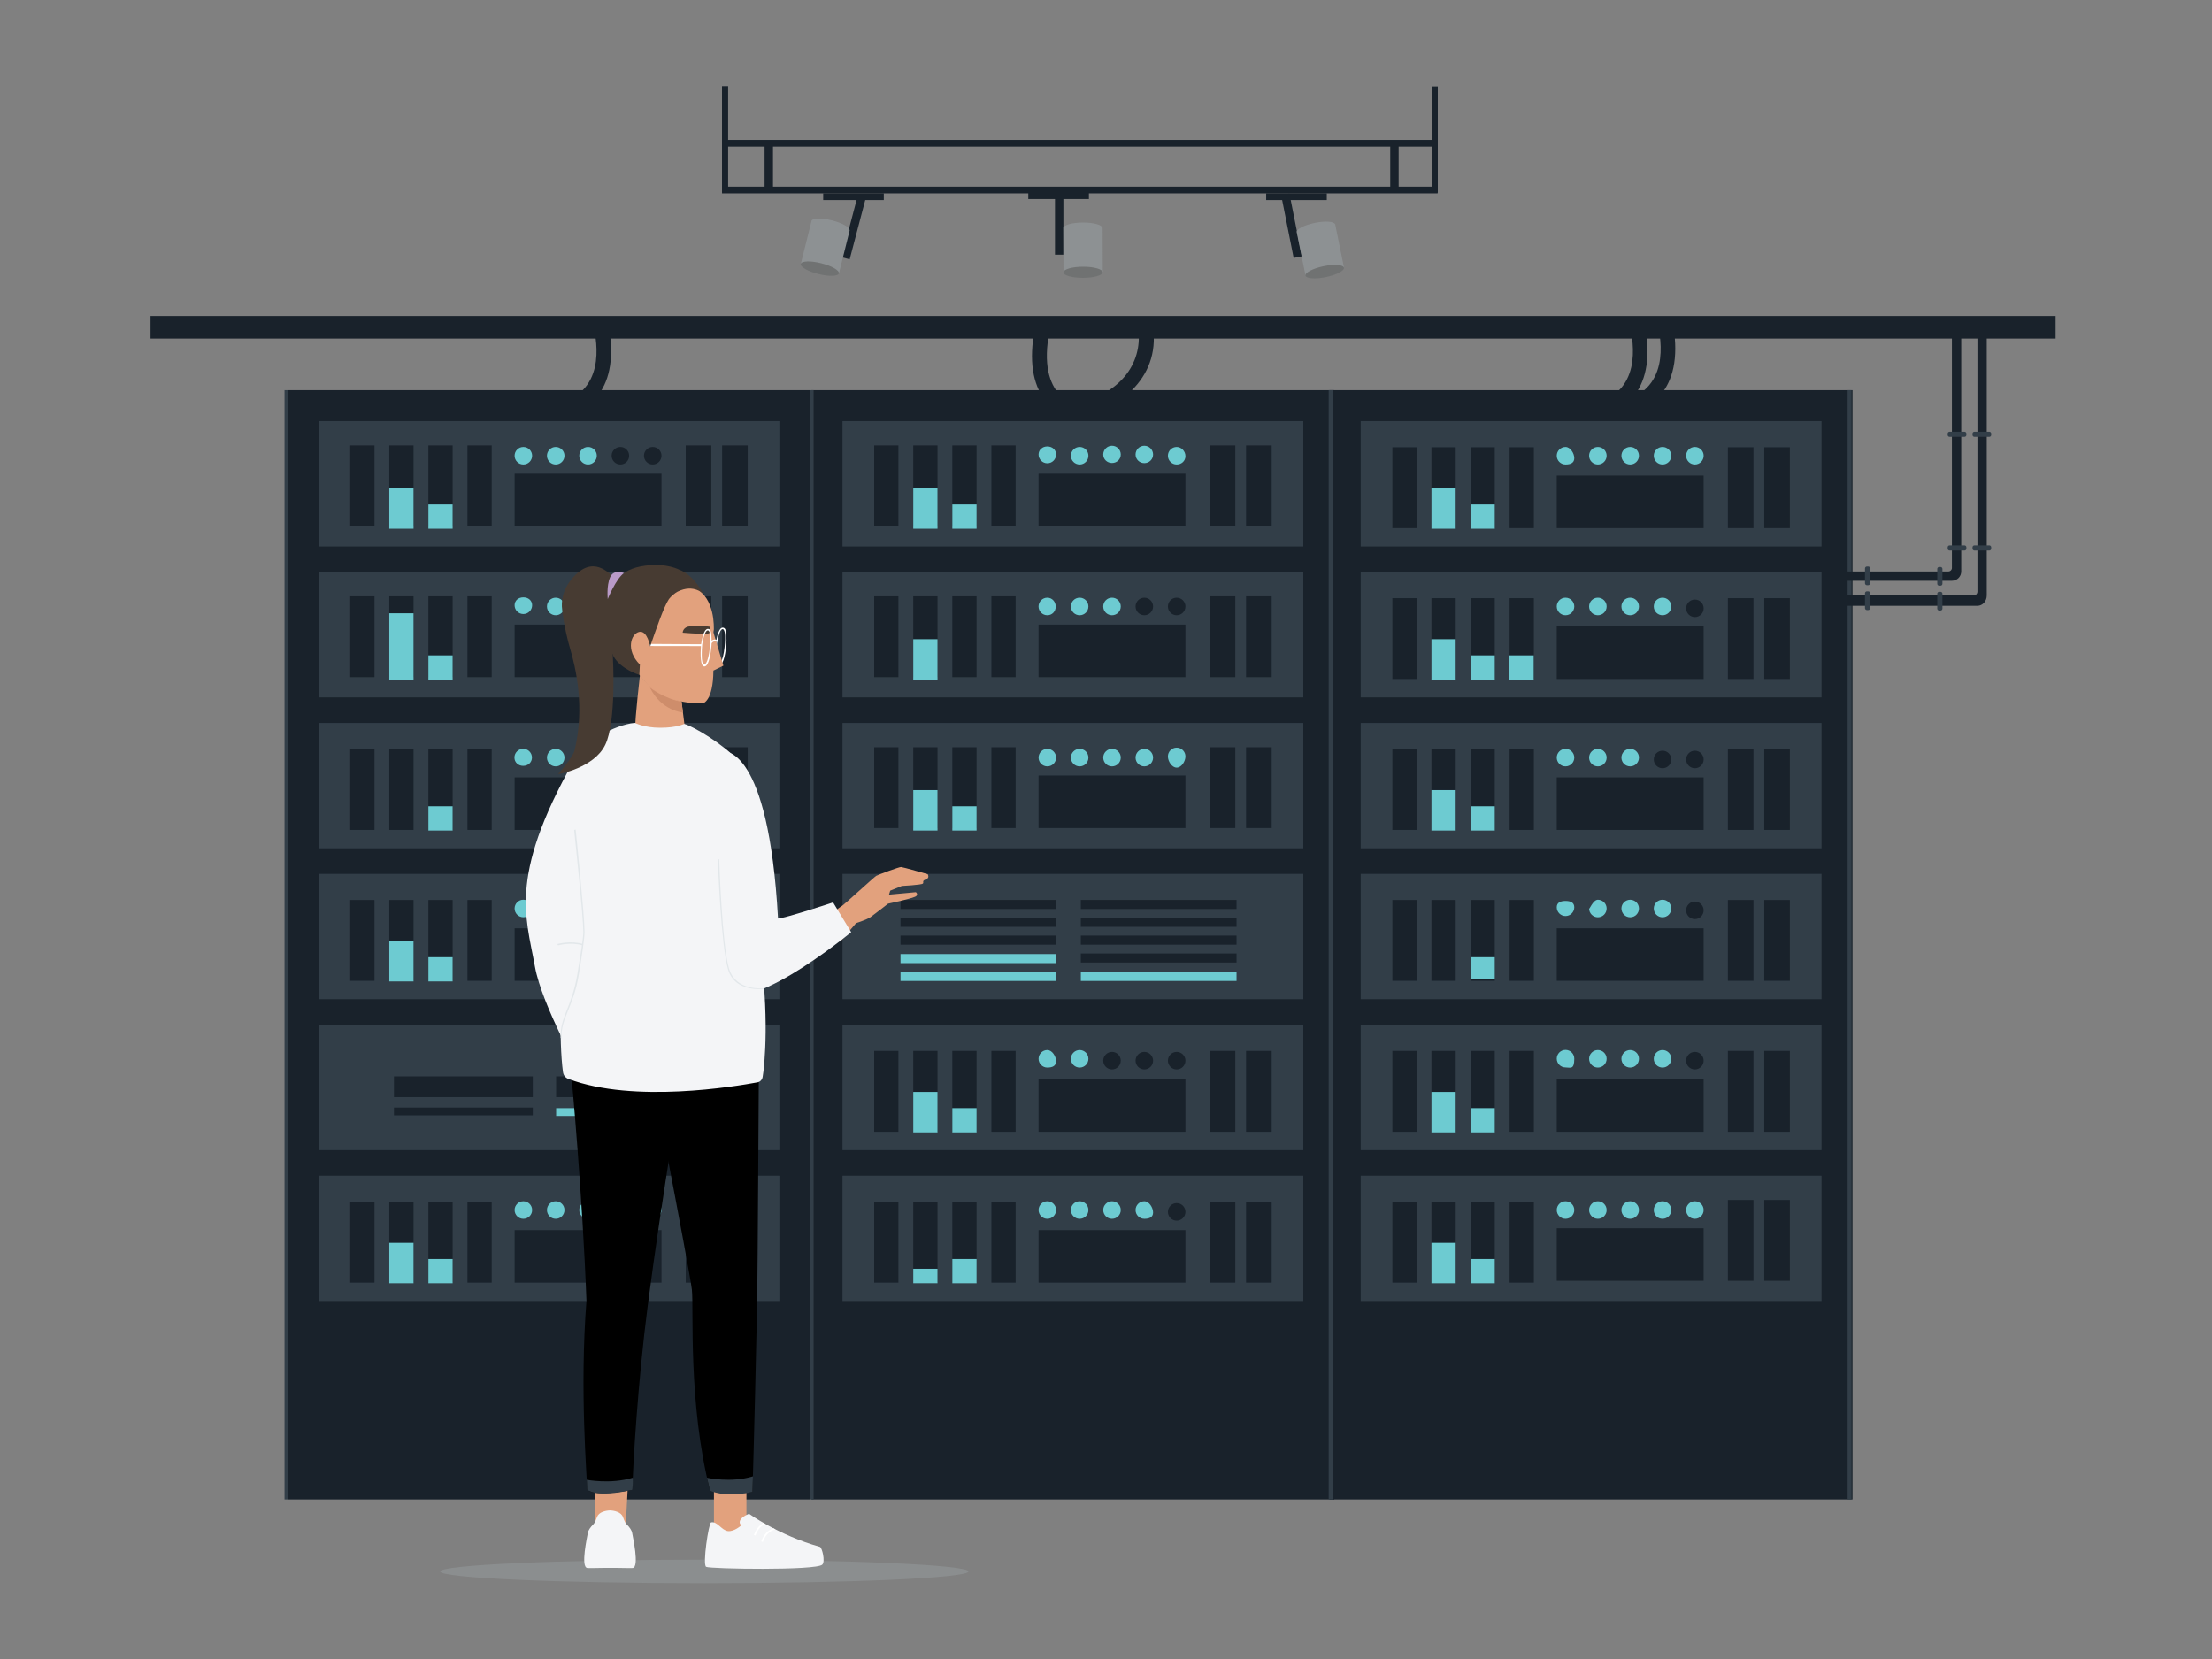<?xml version="1.0" encoding="utf-8"?>
<!-- Generator: Adobe Illustrator 26.2.1, SVG Export Plug-In . SVG Version: 6.00 Build 0)  -->
<svg version="1.1" id="Layer_1" xmlns="http://www.w3.org/2000/svg" xmlns:xlink="http://www.w3.org/1999/xlink" x="0px" y="0px"
	 viewBox="0 0 800 600" style="enable-background:new 0 0 800 600;" xml:space="preserve">
<rect x="0" y="0" width="800" height="600" fill="#808080" stroke="none"/>
<style type="text/css">
	.st0{opacity:0.35;fill:#A2A9AD;enable-background:new    ;}
	.st1{fill:#19222B;}
	.st2{fill:#8D9193;}
	.st3{fill:#707272;}
	.st4{fill:#323E48;}
	.st5{fill:#6DCBD1;}
	.st6{fill:#E2A17D;}
	.st7{fill:#FFFFFF;}
	.st8{fill:#CE8D6B;}
	.st9{fill:#473B32;}
	.st10{fill:#F4F5F7;}
	.st11{fill:#E2E7EA;}
	.st12{fill:#B99AC8;}
</style>
<g>
	<ellipse class="st0" cx="254.73" cy="568.34" rx="95.53" ry="4.26"/>
	<g>
		<rect x="261.13" y="67.48" class="st1" width="258.81" height="2.44"/>
		<rect x="261.13" y="50.57" class="st1" width="258.81" height="2.44"/>
		<g>
			<rect x="502.8" y="50.85" class="st1" width="3.04" height="18.41"/>
			<rect x="276.52" y="50.85" class="st1" width="3.04" height="18.41"/>
		</g>
		<g>
			<rect x="457.93" y="69.91" class="st1" width="21.92" height="2.44"/>
			
				<rect x="465.49" y="70.01" transform="matrix(0.981 -0.195 0.195 0.981 -6.943 92.68)" class="st1" width="3.04" height="23.14"/>
			<path class="st2" d="M468.96,84c-0.22-1.09,2.71-2.6,6.55-3.39c3.75-0.76,6.97-0.54,7.32,0.48l0.05-0.01l3.19,15.66l-13.92,2.83
				l-3.16-15.51C468.98,84.05,468.97,84.03,468.96,84z"/>
			<path class="st3" d="M472.15,99.66c0.22,1.09,3.51,1.34,7.35,0.55c3.84-0.78,6.77-2.3,6.55-3.39s-3.51-1.34-7.35-0.55
				S471.93,98.58,472.15,99.66z"/>
		</g>
		<g>
			<rect x="297.72" y="69.91" class="st1" width="21.92" height="2.44"/>
			
				<rect x="297.12" y="80.58" transform="matrix(0.254 -0.967 0.967 0.254 150.967 359.86)" class="st1" width="23.14" height="3.04"/>
			<path class="st2" d="M293.48,79.92c0.27-1.08,3.57-1.18,7.37-0.23c3.71,0.93,6.52,2.51,6.4,3.59l0.05,0.01l-3.87,15.51
				l-13.79-3.44L293.48,80C293.48,79.98,293.47,79.95,293.48,79.92z"/>
			<path class="st3" d="M289.61,95.43c-0.27,1.08,2.6,2.72,6.4,3.67s7.1,0.84,7.37-0.23c0.27-1.08-2.6-2.72-6.4-3.67
				S289.88,94.35,289.61,95.43z"/>
		</g>
		<g>
			<rect x="371.9" y="69.54" class="st1" width="21.92" height="2.44"/>
			<rect x="381.55" y="68.97" class="st1" width="3.04" height="23.14"/>
			<path class="st2" d="M384.55,82.51c0-1.11,3.17-2.02,7.09-2.03c3.83-0.01,6.94,0.84,7.09,1.91h0.05l0.05,15.99l-14.21,0.04
				l-0.05-15.83C384.56,82.56,384.55,82.53,384.55,82.51z"/>
			<path class="st3" d="M384.6,98.49c0,1.11,3.18,2,7.1,1.99s7.09-0.92,7.09-2.03s-3.18-2-7.1-1.99S384.6,97.38,384.6,98.49z"/>
		</g>
		<rect x="261.12" y="31.14" class="st1" width="2.22" height="38.44"/>
		<rect x="517.78" y="31.24" class="st1" width="2.22" height="38.44"/>
	</g>
	<g>
		<g>
			<g>
				<rect x="54.44" y="114.28" class="st1" width="689" height="8.16"/>
				<path class="st1" d="M201.28,151.79l-1.15-5.23c19.43-4.28,15.73-22.75,14.52-28.82l5.26-1.05
					C224.81,141.23,212.48,149.32,201.28,151.79z"/>
				<path class="st1" d="M388.69,151.79l-1.15-5.23c20.97-4.62,25.98-18.41,23.9-28.82l5.26-1.05
					C420.53,135.83,405.39,148.11,388.69,151.79z"/>
				<path class="st1" d="M576.11,151.79l-1.15-5.23c19.43-4.28,15.73-22.75,14.52-28.82l5.26-1.05
					C599.64,141.23,587.31,149.32,576.11,151.79z"/>
				<path class="st1" d="M586.15,150.9l-1.15-5.23c19.43-4.28,15.73-22.75,14.52-28.82l5.26-1.05
					C609.68,140.34,597.35,148.43,586.15,150.9z"/>
				<path class="st1" d="M392.96,153.58c-11.2-2.47-23.53-10.56-18.62-35.11l5.26,1.05c-4.91,24.54,9.71,27.76,14.52,28.82
					L392.96,153.58z"/>
			</g>
			<g>
				<g>
					<rect x="480.91" y="141.1" class="st1" width="189.08" height="401.19"/>
					<g>
						<rect x="492.12" y="152.31" class="st4" width="166.66" height="45.32"/>
						<g>
							<rect x="503.57" y="161.75" class="st1" width="8.77" height="29.24"/>
							<rect x="517.7" y="161.75" class="st1" width="8.77" height="29.24"/>
							<rect x="531.84" y="161.75" class="st1" width="8.77" height="29.24"/>
							<rect x="545.97" y="161.75" class="st1" width="8.77" height="29.24"/>
							<path class="st5" d="M569.36,165.7c0,1.75-1.42,2.28-3.17,2.28s-3.17-1.42-3.17-3.17s1.42-3.17,3.17-3.17
								S569.36,163.95,569.36,165.7z"/>
							<circle class="st5" cx="577.89" cy="164.81" r="3.17"/>
							<circle class="st5" cx="589.58" cy="164.81" r="3.17"/>
							<circle class="st5" cx="601.28" cy="164.81" r="3.17"/>
							<circle class="st5" cx="612.98" cy="164.81" r="3.17"/>
							<rect x="563.02" y="171.98" class="st1" width="53.12" height="19.01"/>
							<rect x="624.91" y="161.75" class="st1" width="9.26" height="29.24"/>
							<rect x="638.07" y="161.75" class="st1" width="9.26" height="29.24"/>
							<rect x="517.7" y="176.59" class="st5" width="8.77" height="14.62"/>
							<rect x="531.84" y="182.44" class="st5" width="8.77" height="8.77"/>
						</g>
					</g>
					<g>
						<rect x="492.12" y="206.89" class="st4" width="166.66" height="45.32"/>
						<g>
							<rect x="503.57" y="216.33" class="st1" width="8.77" height="29.24"/>
							<rect x="517.7" y="216.33" class="st1" width="8.77" height="29.24"/>
							<rect x="531.84" y="216.33" class="st1" width="8.77" height="29.24"/>
							<rect x="545.97" y="216.33" class="st1" width="8.77" height="29.24"/>
							<circle class="st5" cx="566.19" cy="219.33" r="3.17"/>
							<circle class="st5" cx="577.89" cy="219.33" r="3.17"/>
							<circle class="st5" cx="589.58" cy="219.33" r="3.17"/>
							<circle class="st5" cx="601.28" cy="219.33" r="3.17"/>
							<circle class="st1" cx="612.98" cy="220" r="3.17"/>
							<rect x="563.02" y="226.56" class="st1" width="53.12" height="19.01"/>
							<rect x="624.91" y="216.33" class="st1" width="9.26" height="29.24"/>
							<rect x="638.07" y="216.33" class="st1" width="9.26" height="29.24"/>
							<rect x="517.7" y="231.17" class="st5" width="8.77" height="14.62"/>
							<rect x="531.84" y="237.02" class="st5" width="8.77" height="8.77"/>
							<rect x="545.91" y="237.02" class="st5" width="8.77" height="8.77"/>
						</g>
					</g>
					<g>
						<rect x="492.12" y="261.47" class="st4" width="166.66" height="45.32"/>
						<g>
							<rect x="503.57" y="270.91" class="st1" width="8.77" height="29.24"/>
							<rect x="517.7" y="270.91" class="st1" width="8.77" height="29.24"/>
							<rect x="531.84" y="270.91" class="st1" width="8.77" height="29.24"/>
							<rect x="545.97" y="270.91" class="st1" width="8.77" height="29.24"/>
							<circle class="st5" cx="566.19" cy="274" r="3.17"/>
							<circle class="st5" cx="577.89" cy="274" r="3.17"/>
							<circle class="st5" cx="589.58" cy="274" r="3.17"/>
							<circle class="st1" cx="601.28" cy="274.67" r="3.17"/>
							<circle class="st1" cx="612.98" cy="274.67" r="3.17"/>
							<rect x="563.02" y="281.14" class="st1" width="53.12" height="19.01"/>
							<rect x="624.91" y="270.91" class="st1" width="9.26" height="29.24"/>
							<rect x="638.07" y="270.91" class="st1" width="9.26" height="29.24"/>
							<rect x="517.7" y="285.75" class="st5" width="8.77" height="14.62"/>
							<rect x="531.84" y="291.6" class="st5" width="8.77" height="8.77"/>
						</g>
					</g>
					<g>
						<rect x="492.12" y="316.05" class="st4" width="166.66" height="45.32"/>
						<g>
							<rect x="503.57" y="325.49" class="st1" width="8.77" height="29.24"/>
							<rect x="517.7" y="325.49" class="st1" width="8.77" height="29.24"/>
							<rect x="531.84" y="325.49" class="st1" width="8.77" height="29.24"/>
							<rect x="545.97" y="325.49" class="st1" width="8.77" height="29.24"/>
							<path class="st5" d="M569.36,328.12c0,1.75-1.42,3.17-3.17,3.17s-3.17-1.42-3.17-3.17s1.42-2.28,3.17-2.28
								S569.36,326.37,569.36,328.12z"/>
							<path class="st5" d="M581.06,328.57c0,1.75-1.42,3.17-3.17,3.17s-3.17-1.42-3.17-3.17c0,0.63,1.42-3.17,3.17-3.17
								S581.06,326.82,581.06,328.57z"/>
							<path class="st5" d="M592.75,328.57c0,1.75-1.42,3.17-3.17,3.17s-3.17-1.42-3.17-3.17s1.42-3.17,3.17-3.17
								S592.75,326.82,592.75,328.57z"/>
							<path class="st5" d="M604.45,328.57c0,1.75-1.42,3.17-3.17,3.17s-3.17-1.42-3.17-3.17s1.42-3.17,3.17-3.17
								S604.45,326.82,604.45,328.57z"/>
							<path class="st1" d="M616.14,329.23c0,1.75-1.42,3.17-3.17,3.17s-3.17-1.42-3.17-3.17s1.42-3.17,3.17-3.17
								S616.14,327.48,616.14,329.23z"/>
							<rect x="563.02" y="335.72" class="st1" width="53.12" height="19.01"/>
							<rect x="624.91" y="325.49" class="st1" width="9.26" height="29.24"/>
							<rect x="638.07" y="325.49" class="st1" width="9.26" height="29.24"/>
							<rect x="531.84" y="346.18" class="st5" width="8.77" height="7.88"/>
						</g>
					</g>
					<g>
						<rect x="492.12" y="370.63" class="st4" width="166.66" height="45.32"/>
						<g>
							<rect x="503.57" y="380.07" class="st1" width="8.77" height="29.24"/>
							<rect x="517.7" y="380.07" class="st1" width="8.77" height="29.24"/>
							<rect x="531.84" y="380.07" class="st1" width="8.77" height="29.24"/>
							<rect x="545.97" y="380.07" class="st1" width="8.77" height="29.24"/>
							<path class="st5" d="M569.36,382.88c0,4.13-1.42,3.17-3.17,3.17s-3.17-1.42-3.17-3.17s1.42-3.17,3.17-3.17
								S569.36,381.13,569.36,382.88z"/>
							<path class="st5" d="M581.06,382.93c0,1.75-1.42,3.17-3.17,3.17s-3.17-1.42-3.17-3.17s1.42-3.17,3.17-3.17
								S581.06,381.18,581.06,382.93z"/>
							<path class="st5" d="M592.75,382.93c0,1.75-1.42,3.17-3.17,3.17s-3.17-1.42-3.17-3.17s1.42-3.17,3.17-3.17
								S592.75,381.18,592.75,382.93z"/>
							<path class="st5" d="M604.45,382.93c0,1.75-1.42,3.17-3.17,3.17s-3.17-1.42-3.17-3.17s1.42-3.17,3.17-3.17
								S604.45,381.18,604.45,382.93z"/>
							<path class="st1" d="M616.14,383.6c0,1.75-1.42,3.17-3.17,3.17s-3.17-1.42-3.17-3.17s1.42-3.17,3.17-3.17
								S616.14,381.85,616.14,383.6z"/>
							<rect x="563.02" y="390.3" class="st1" width="53.12" height="19.01"/>
							<rect x="624.91" y="380.07" class="st1" width="9.26" height="29.24"/>
							<rect x="638.07" y="380.07" class="st1" width="9.26" height="29.24"/>
							<rect x="517.7" y="394.91" class="st5" width="8.77" height="14.62"/>
							<rect x="531.84" y="400.76" class="st5" width="8.77" height="8.77"/>
						</g>
					</g>
					<g>
						<rect x="492.12" y="425.21" class="st4" width="166.66" height="45.32"/>
						<g>
							<rect x="503.57" y="434.65" class="st1" width="8.77" height="29.24"/>
							<rect x="517.7" y="434.65" class="st1" width="8.77" height="29.24"/>
							<rect x="531.84" y="434.65" class="st1" width="8.77" height="29.24"/>
							<rect x="545.97" y="434.65" class="st1" width="8.77" height="29.24"/>
							<path class="st5" d="M569.36,437.62c0,1.75-1.42,3.17-3.17,3.17s-3.17-1.42-3.17-3.17s1.42-3.17,3.17-3.17
								S569.36,435.87,569.36,437.62z"/>
							<path class="st5" d="M581.06,437.62c0,1.75-1.42,3.17-3.17,3.17s-3.17-1.42-3.17-3.17s1.42-3.17,3.17-3.17
								S581.06,435.87,581.06,437.62z"/>
							<path class="st5" d="M592.75,437.62c0,1.75-1.42,3.17-3.17,3.17s-3.17-1.42-3.17-3.17s1.42-3.17,3.17-3.17
								S592.75,435.87,592.75,437.62z"/>
							<path class="st5" d="M604.45,437.62c0,1.75-1.42,3.17-3.17,3.17s-3.17-1.42-3.17-3.17s1.42-3.17,3.17-3.17
								S604.45,435.87,604.45,437.62z"/>
							<path class="st5" d="M616.14,437.62c0,1.75-1.42,3.17-3.17,3.17s-3.17-1.42-3.17-3.17s1.42-3.17,3.17-3.17
								S616.14,435.87,616.14,437.62z"/>
							<rect x="563.02" y="444.21" class="st1" width="53.12" height="19.01"/>
							<rect x="624.91" y="433.98" class="st1" width="9.26" height="29.24"/>
							<rect x="638.07" y="433.98" class="st1" width="9.26" height="29.24"/>
							<rect x="517.7" y="449.49" class="st5" width="8.77" height="14.62"/>
							<rect x="531.84" y="455.34" class="st5" width="8.77" height="8.77"/>
						</g>
					</g>
				</g>
				<g>
					<g>
						<rect x="104" y="141.1" class="st1" width="189.08" height="401.19"/>
						<g>
							<rect x="115.21" y="152.31" class="st4" width="166.66" height="45.32"/>
							<g>
								<rect x="126.66" y="161.08" class="st1" width="8.77" height="29.24"/>
								<rect x="140.79" y="161.08" class="st1" width="8.77" height="29.24"/>
								<rect x="154.93" y="161.08" class="st1" width="8.77" height="29.24"/>
								<rect x="169.06" y="161.08" class="st1" width="8.77" height="29.24"/>
								<circle class="st5" cx="189.28" cy="164.81" r="3.17"/>
								<circle class="st5" cx="200.98" cy="164.81" r="3.17"/>
								<circle class="st5" cx="212.67" cy="164.81" r="3.17"/>
								<circle class="st1" cx="224.37" cy="164.81" r="3.17"/>
								<circle class="st1" cx="236.07" cy="164.81" r="3.17"/>
								<rect x="186.12" y="171.31" class="st1" width="53.12" height="19.01"/>
								<rect x="248" y="161.08" class="st1" width="9.26" height="29.24"/>
								<rect x="261.16" y="161.08" class="st1" width="9.26" height="29.24"/>
								<rect x="140.79" y="176.59" class="st5" width="8.77" height="14.62"/>
								<rect x="154.93" y="182.44" class="st5" width="8.77" height="8.77"/>
							</g>
						</g>
						<g>
							<rect x="115.21" y="206.89" class="st4" width="166.66" height="45.32"/>
							<g>
								<rect x="126.66" y="215.66" class="st1" width="8.77" height="29.24"/>
								<rect x="140.79" y="215.66" class="st1" width="8.77" height="29.24"/>
								<rect x="154.93" y="215.66" class="st1" width="8.77" height="29.24"/>
								<rect x="169.06" y="215.66" class="st1" width="8.77" height="29.24"/>
								<path class="st5" d="M192.45,218.89c0,1.75-1.42,3.17-3.17,3.17s-3.17-1.42-3.17-3.17s1.42-2.86,3.17-2.86
									C191.03,216.02,192.45,217.14,192.45,218.89z"/>
								<circle class="st5" cx="200.98" cy="219.33" r="3.17"/>
								<circle class="st5" cx="212.67" cy="219.33" r="3.17"/>
								<path class="st5" d="M227.54,219.33c0,1.75-1.42,3.17-3.17,3.17s-3.17-1.59-3.17-3.34s1.42-3,3.17-3
									S227.54,217.58,227.54,219.33z"/>
								<path class="st5" d="M239.23,219.33c0,1.75-1.42,3.17-3.17,3.17s-3.17-1.44-3.17-3.19s1.42-3.14,3.17-3.14
									C237.81,216.16,239.23,217.58,239.23,219.33z"/>
								<rect x="186.12" y="225.89" class="st1" width="53.12" height="19.01"/>
								<rect x="248" y="215.66" class="st1" width="9.26" height="29.24"/>
								<rect x="261.16" y="215.66" class="st1" width="9.26" height="29.24"/>
								<rect x="140.79" y="221.79" class="st5" width="8.77" height="24"/>
								<rect x="154.93" y="237.02" class="st5" width="8.77" height="8.77"/>
							</g>
						</g>
						<g>
							<rect x="115.21" y="261.47" class="st4" width="166.66" height="45.32"/>
							<g>
								<rect x="126.66" y="270.91" class="st1" width="8.77" height="29.24"/>
								<rect x="140.79" y="270.91" class="st1" width="8.77" height="29.24"/>
								<rect x="154.93" y="270.91" class="st1" width="8.77" height="29.24"/>
								<rect x="169.06" y="270.91" class="st1" width="8.77" height="29.24"/>
								<path class="st5" d="M192.39,273.98c0,1.75-1.42,3-3.17,3s-3.17-1.25-3.17-3s1.42-3.17,3.17-3.17
									C190.98,270.81,192.39,272.23,192.39,273.98z"/>
								<circle class="st5" cx="200.98" cy="274" r="3.17"/>
								<circle class="st5" cx="212.67" cy="274" r="3.17"/>
								<path class="st5" d="M227.54,274.1c0,1.75-1.42,3.07-3.17,3.07s-3.17-1.42-3.17-3.17s1.42-3.17,3.17-3.17
									S227.54,272.35,227.54,274.1z"/>
								<circle class="st1" cx="236.07" cy="274" r="3.17"/>
								<rect x="186.12" y="281.14" class="st1" width="53.12" height="19.01"/>
								<rect x="248" y="270.24" class="st1" width="9.26" height="29.24"/>
								<rect x="261.16" y="270.24" class="st1" width="9.26" height="29.24"/>
								<rect x="154.93" y="291.6" class="st5" width="8.77" height="8.77"/>
							</g>
						</g>
						<g>
							<rect x="115.21" y="316.05" class="st4" width="166.66" height="45.32"/>
							<g>
								<rect x="126.66" y="325.49" class="st1" width="8.77" height="29.24"/>
								<rect x="140.79" y="325.49" class="st1" width="8.77" height="29.24"/>
								<rect x="154.93" y="325.49" class="st1" width="8.77" height="29.24"/>
								<rect x="169.06" y="325.49" class="st1" width="8.77" height="29.24"/>
								<path class="st5" d="M192.45,328.67c0,1.75-1.42,3.06-3.17,3.06s-3.17-1.42-3.17-3.17s1.42-3.17,3.17-3.17
									C191.03,325.4,192.45,326.92,192.45,328.67z"/>
								<path class="st5" d="M204.15,328.57c0,1.75-1.42,3.17-3.17,3.17s-3.17-1.42-3.17-3.17s1.42-3.17,3.17-3.17
									S204.15,326.82,204.15,328.57z"/>
								<path class="st5" d="M215.84,328.57c0,1.75-1.42,3.17-3.17,3.17s-3.17-1.42-3.17-3.17s1.42-3.17,3.17-3.17
									S215.84,326.82,215.84,328.57z"/>
								<path class="st5" d="M227.54,328.57c0,1.75-1.42,3.17-3.17,3.17s-3.17-1.42-3.17-3.17s1.42-3.17,3.17-3.17
									S227.54,326.82,227.54,328.57z"/>
								<path class="st5" d="M239.23,328.57c0,1.75-1.42,3.17-3.17,3.17s-3.17-1.42-3.17-3.17s1.42-3.17,3.17-3.17
									S239.23,326.82,239.23,328.57z"/>
								<rect x="186.12" y="335.72" class="st1" width="53.12" height="19.01"/>
								<rect x="248" y="325.49" class="st1" width="9.26" height="29.24"/>
								<rect x="261.16" y="325.49" class="st1" width="9.26" height="29.24"/>
								<rect x="140.79" y="340.33" class="st5" width="8.77" height="14.62"/>
								<rect x="154.93" y="346.18" class="st5" width="8.77" height="8.77"/>
							</g>
						</g>
						<g>
							<rect x="115.21" y="370.63" class="st4" width="166.66" height="45.32"/>
						</g>
						<g>
							<rect x="115.21" y="425.21" class="st4" width="166.66" height="45.32"/>
							<g>
								<rect x="126.66" y="434.65" class="st1" width="8.77" height="29.24"/>
								<rect x="140.79" y="434.65" class="st1" width="8.77" height="29.24"/>
								<rect x="154.93" y="434.65" class="st1" width="8.77" height="29.24"/>
								<rect x="169.06" y="434.65" class="st1" width="8.77" height="29.24"/>
								<path class="st5" d="M192.45,437.62c0,1.75-1.42,3.17-3.17,3.17s-3.17-1.42-3.17-3.17s1.42-3.17,3.17-3.17
									C191.03,434.45,192.45,435.87,192.45,437.62z"/>
								<path class="st5" d="M204.15,437.62c0,1.75-1.42,3.17-3.17,3.17s-3.17-1.42-3.17-3.17s1.42-3.17,3.17-3.17
									C202.73,434.45,204.15,435.87,204.15,437.62z"/>
								<path class="st5" d="M215.84,437.62c0,1.75-1.42,3.17-3.17,3.17s-3.17-1.42-3.17-3.17s1.42-3.17,3.17-3.17
									C214.42,434.45,215.84,435.87,215.84,437.62z"/>
								<path class="st5" d="M227.54,437.62c0,1.75-1.42,3.17-3.17,3.17s-3.17-1.42-3.17-3.17s1.42-3.17,3.17-3.17
									C226.12,434.45,227.54,435.87,227.54,437.62z"/>
								<path class="st5" d="M239.23,437.62c0,1.75-1.42,3.17-3.17,3.17s-3.17-1.42-3.17-3.17s1.42-3.17,3.17-3.17
									C237.81,434.45,239.23,435.87,239.23,437.62z"/>
								<rect x="186.12" y="444.88" class="st1" width="53.12" height="19.01"/>
								<rect x="248" y="434.65" class="st1" width="9.26" height="29.24"/>
								<rect x="261.16" y="434.65" class="st1" width="9.26" height="29.24"/>
								<rect x="140.79" y="449.49" class="st5" width="8.77" height="14.62"/>
								<rect x="154.93" y="455.34" class="st5" width="8.77" height="8.77"/>
							</g>
						</g>
					</g>
					<rect x="142.48" y="389.28" class="st1" width="50.21" height="7.51"/>
					<rect x="142.48" y="400.55" class="st1" width="50.21" height="2.82"/>
					<rect x="201.13" y="389.28" class="st1" width="50.21" height="7.51"/>
					<rect x="201.13" y="400.77" class="st5" width="50.21" height="2.82"/>
				</g>
				<g>
					<g>
						<rect x="293.5" y="141.1" class="st1" width="189.08" height="401.19"/>
						<g>
							<rect x="304.7" y="152.31" class="st4" width="166.66" height="45.32"/>
							<g>
								<rect x="316.16" y="161.08" class="st1" width="8.77" height="29.24"/>
								<rect x="330.29" y="161.08" class="st1" width="8.77" height="29.24"/>
								<rect x="344.42" y="161.08" class="st1" width="8.77" height="29.24"/>
								<rect x="358.55" y="161.08" class="st1" width="8.77" height="29.24"/>
								<path class="st5" d="M381.95,164.37c0,1.75-1.42,3.17-3.17,3.17s-3.17-1.42-3.17-3.17s1.42-2.92,3.17-2.92
									S381.95,162.62,381.95,164.37z"/>
								<circle class="st5" cx="390.47" cy="164.81" r="3.17"/>
								<path class="st5" d="M405.34,164.37c0,1.75-1.42,3.07-3.17,3.07s-3.17-1.32-3.17-3.07s1.42-3.17,3.17-3.17
									C403.92,161.2,405.34,162.62,405.34,164.37z"/>
								<path class="st5" d="M417.03,164.37c0,1.75-1.42,3.12-3.17,3.12s-3.17-1.37-3.17-3.12s1.42-3.17,3.17-3.17
									S417.03,162.62,417.03,164.37z"/>
								<path class="st5" d="M428.73,164.96c0,1.75-1.42,3.02-3.17,3.02s-3.17-1.42-3.17-3.17s1.42-3.17,3.17-3.17
									C427.31,161.64,428.73,163.21,428.73,164.96z"/>
								<rect x="375.61" y="171.31" class="st1" width="53.12" height="19.01"/>
								<rect x="437.5" y="161.08" class="st1" width="9.26" height="29.24"/>
								<rect x="450.66" y="161.08" class="st1" width="9.26" height="29.24"/>
								<rect x="330.29" y="176.59" class="st5" width="8.77" height="14.62"/>
								<rect x="344.42" y="182.44" class="st5" width="8.77" height="8.77"/>
							</g>
						</g>
						<g>
							<rect x="304.7" y="206.89" class="st4" width="166.66" height="45.32"/>
							<g>
								<rect x="316.16" y="215.66" class="st1" width="8.77" height="29.24"/>
								<rect x="330.29" y="215.66" class="st1" width="8.77" height="29.24"/>
								<rect x="344.42" y="215.66" class="st1" width="8.77" height="29.24"/>
								<rect x="358.55" y="215.66" class="st1" width="8.77" height="29.24"/>
								<path class="st5" d="M381.81,219.38c0,1.75-1.29,3.12-3.04,3.12s-3.17-1.42-3.17-3.17s1.42-3.17,3.17-3.17
									C380.53,216.16,381.81,217.63,381.81,219.38z"/>
								<circle class="st5" cx="390.47" cy="219.33" r="3.17"/>
								<circle class="st5" cx="402.17" cy="219.33" r="3.17"/>
								<circle class="st1" cx="413.86" cy="219.33" r="3.17"/>
								<circle class="st1" cx="425.56" cy="219.33" r="3.17"/>
								<rect x="375.61" y="225.89" class="st1" width="53.12" height="19.01"/>
								<rect x="437.5" y="215.66" class="st1" width="9.26" height="29.24"/>
								<rect x="450.66" y="215.66" class="st1" width="9.26" height="29.24"/>
								<rect x="330.29" y="231.17" class="st5" width="8.77" height="14.62"/>
							</g>
						</g>
						<g>
							<rect x="304.7" y="261.47" class="st4" width="166.66" height="45.32"/>
							<g>
								<rect x="316.16" y="270.24" class="st1" width="8.77" height="29.24"/>
								<rect x="330.29" y="270.24" class="st1" width="8.77" height="29.24"/>
								<rect x="344.42" y="270.24" class="st1" width="8.77" height="29.24"/>
								<rect x="358.55" y="270.24" class="st1" width="8.77" height="29.24"/>
								<circle class="st5" cx="378.78" cy="274" r="3.17"/>
								<circle class="st5" cx="390.47" cy="274" r="3.17"/>
								<circle class="st5" cx="402.17" cy="274" r="3.17"/>
								<circle class="st5" cx="413.86" cy="274" r="3.17"/>
								<path class="st5" d="M428.73,273.56c0,1.75-1.42,4.06-3.17,4.06s-3.17-2.31-3.17-4.06s1.42-3.17,3.17-3.17
									C427.31,270.39,428.73,271.81,428.73,273.56z"/>
								<rect x="375.61" y="280.47" class="st1" width="53.12" height="19.01"/>
								<rect x="437.5" y="270.24" class="st1" width="9.26" height="29.24"/>
								<rect x="450.66" y="270.24" class="st1" width="9.26" height="29.24"/>
								<rect x="330.29" y="285.75" class="st5" width="8.77" height="14.62"/>
								<rect x="344.42" y="291.6" class="st5" width="8.77" height="8.77"/>
							</g>
						</g>
						<g>
							<rect x="304.7" y="316.05" class="st4" width="166.66" height="45.32"/>
						</g>
						<g>
							<rect x="304.7" y="370.63" class="st4" width="166.66" height="45.32"/>
							<g>
								<rect x="316.16" y="380.07" class="st1" width="8.77" height="29.24"/>
								<rect x="330.29" y="380.07" class="st1" width="8.77" height="29.24"/>
								<rect x="344.42" y="380.07" class="st1" width="8.77" height="29.24"/>
								<rect x="358.55" y="380.07" class="st1" width="8.77" height="29.24"/>
								<path class="st5" d="M381.95,383.82c0,1.75-1.42,2.28-3.17,2.28s-3.17-1.42-3.17-3.17s1.42-3.17,3.17-3.17
									C380.53,379.76,381.95,382.07,381.95,383.82z"/>
								<path class="st5" d="M393.64,382.93c0,1.75-1.42,3.17-3.17,3.17s-3.17-1.42-3.17-3.17s1.42-3.17,3.17-3.17
									C392.22,379.76,393.64,381.18,393.64,382.93z"/>
								<path class="st1" d="M405.34,383.6c0,1.75-1.42,3.17-3.17,3.17s-3.17-1.42-3.17-3.17s1.42-3.17,3.17-3.17
									C403.92,380.43,405.34,381.85,405.34,383.6z"/>
								<path class="st1" d="M417.03,383.6c0,1.75-1.42,3.17-3.17,3.17s-3.17-1.42-3.17-3.17s1.42-3.17,3.17-3.17
									S417.03,381.85,417.03,383.6z"/>
								<path class="st1" d="M428.73,383.6c0,1.75-1.42,3.17-3.17,3.17s-3.17-1.42-3.17-3.17s1.42-3.17,3.17-3.17
									S428.73,381.85,428.73,383.6z"/>
								<rect x="375.61" y="390.3" class="st1" width="53.12" height="19.01"/>
								<rect x="437.5" y="380.07" class="st1" width="9.26" height="29.24"/>
								<rect x="450.66" y="380.07" class="st1" width="9.26" height="29.24"/>
								<rect x="330.29" y="394.91" class="st5" width="8.77" height="14.62"/>
								<rect x="344.42" y="400.76" class="st5" width="8.77" height="8.77"/>
							</g>
						</g>
						<g>
							<rect x="304.7" y="425.21" class="st4" width="166.66" height="45.32"/>
							<g>
								<rect x="316.16" y="434.65" class="st1" width="8.77" height="29.24"/>
								<rect x="330.29" y="434.65" class="st1" width="8.77" height="29.24"/>
								<rect x="344.42" y="434.65" class="st1" width="8.77" height="29.24"/>
								<rect x="358.55" y="434.65" class="st1" width="8.77" height="29.24"/>
								<path class="st5" d="M381.95,437.62c0,1.75-1.42,3.17-3.17,3.17s-3.17-1.42-3.17-3.17s1.42-3.17,3.17-3.17
									C380.53,434.45,381.95,435.87,381.95,437.62z"/>
								<path class="st5" d="M393.64,437.62c0,1.75-1.42,3.17-3.17,3.17s-3.17-1.42-3.17-3.17s1.42-3.17,3.17-3.17
									C392.22,434.45,393.64,435.87,393.64,437.62z"/>
								<path class="st5" d="M405.34,437.62c0,1.75-1.42,3.17-3.17,3.17s-3.17-1.42-3.17-3.17s1.42-3.17,3.17-3.17
									C403.92,434.45,405.34,435.87,405.34,437.62z"/>
								<path class="st5" d="M417.03,438.51c0,1.75-1.42,2.28-3.17,2.28s-3.17-1.42-3.17-3.17s1.42-3.17,3.17-3.17
									C415.61,434.45,417.03,436.76,417.03,438.51z"/>
								<path class="st1" d="M428.73,438.29c0,1.75-1.42,3.17-3.17,3.17s-3.17-1.42-3.17-3.17s1.42-3.17,3.17-3.17
									S428.73,436.54,428.73,438.29z"/>
								<rect x="375.61" y="444.88" class="st1" width="53.12" height="19.01"/>
								<rect x="437.5" y="434.65" class="st1" width="9.26" height="29.24"/>
								<rect x="450.66" y="434.65" class="st1" width="9.26" height="29.24"/>
								<rect x="330.29" y="458.87" class="st5" width="8.77" height="5.23"/>
								<rect x="344.42" y="455.34" class="st5" width="8.77" height="8.77"/>
							</g>
						</g>
					</g>
					<g>
						<rect x="325.68" y="325.47" class="st1" width="56.31" height="3.28"/>
						<rect x="325.68" y="331.92" class="st1" width="56.31" height="3.28"/>
						<rect x="325.68" y="338.37" class="st1" width="56.31" height="3.28"/>
						<rect x="325.68" y="345.05" class="st5" width="56.31" height="3.28"/>
						<rect x="325.68" y="351.5" class="st5" width="56.31" height="3.28"/>
					</g>
					<g>
						<rect x="390.9" y="325.47" class="st1" width="56.31" height="3.28"/>
						<rect x="390.9" y="331.92" class="st1" width="56.31" height="3.28"/>
						<rect x="390.9" y="338.37" class="st1" width="56.31" height="3.28"/>
						<rect x="390.9" y="344.83" class="st1" width="56.31" height="3.28"/>
						<rect x="390.9" y="351.5" class="st5" width="56.31" height="3.28"/>
					</g>
				</g>
				<rect x="292.84" y="141.1" class="st4" width="1.41" height="401.19"/>
				<rect x="480.53" y="141.1" class="st4" width="1.41" height="401.19"/>
				<rect x="668.22" y="141.1" class="st4" width="1.41" height="401.19"/>
				<rect x="102.9" y="141.1" class="st4" width="1.41" height="401.19"/>
			</g>
		</g>
		<g>
			<path class="st1" d="M665.43,210.04h40.51l0,0c1.86,0,3.37-1.51,3.37-3.37l0,0V122.1h-3.37v83.3c0,0.7-0.57,1.27-1.27,1.27
				h-39.24V210.04z"/>
			<path class="st4" d="M675.68,211.64h-0.49c-0.38,0-0.69-0.31-0.69-0.69v-5.38c0-0.38,0.31-0.69,0.69-0.69h0.49
				c0.38,0,0.69,0.31,0.69,0.69v5.38C676.37,211.33,676.06,211.64,675.68,211.64z"/>
			<path class="st4" d="M701.82,211.81h-0.49c-0.38,0-0.69-0.31-0.69-0.69v-5.38c0-0.38,0.31-0.69,0.69-0.69h0.49
				c0.38,0,0.69,0.31,0.69,0.69v5.38C702.51,211.5,702.2,211.81,701.82,211.81z"/>
			<path class="st4" d="M711.17,197.93v0.49c0,0.38-0.31,0.69-0.69,0.69h-5.38c-0.38,0-0.69-0.31-0.69-0.69v-0.49
				c0-0.38,0.31-0.69,0.69-0.69h5.38C710.86,197.24,711.17,197.55,711.17,197.93z"/>
			<path class="st4" d="M711.17,156.82v0.49c0,0.38-0.31,0.69-0.69,0.69h-5.38c-0.38,0-0.69-0.31-0.69-0.69v-0.49
				c0-0.38,0.31-0.69,0.69-0.69h5.38C710.86,156.13,711.17,156.44,711.17,156.82z"/>
		</g>
		<g>
			<path class="st1" d="M665.64,219.09h49.53l0,0c1.86,0,3.37-1.68,3.37-3.75l0,0v-94.1h-3.37v92.69c0,0.78-0.57,1.41-1.27,1.41
				h-48.26V219.09z"/>
			<path class="st4" d="M675.68,220.62h-0.49c-0.38,0-0.69-0.31-0.69-0.69v-5.38c0-0.38,0.31-0.69,0.69-0.69h0.49
				c0.38,0,0.69,0.31,0.69,0.69v5.38C676.37,220.31,676.06,220.62,675.68,220.62z"/>
			<path class="st4" d="M701.82,220.79h-0.49c-0.38,0-0.69-0.31-0.69-0.69v-5.38c0-0.38,0.31-0.69,0.69-0.69h0.49
				c0.38,0,0.69,0.31,0.69,0.69v5.38C702.51,220.48,702.2,220.79,701.82,220.79z"/>
			<path class="st4" d="M720.15,197.93v0.49c0,0.38-0.31,0.69-0.69,0.69h-5.38c-0.38,0-0.69-0.31-0.69-0.69v-0.49
				c0-0.38,0.31-0.69,0.69-0.69h5.38C719.84,197.24,720.15,197.55,720.15,197.93z"/>
			<path class="st4" d="M720.15,156.82v0.49c0,0.38-0.31,0.69-0.69,0.69h-5.38c-0.38,0-0.69-0.31-0.69-0.69v-0.49
				c0-0.38,0.31-0.69,0.69-0.69h5.38C719.84,156.13,720.15,156.44,720.15,156.82z"/>
		</g>
	</g>
	<g>
		<g>
			<path class="st6" d="M231.48,243.87c0,0-1.99,17.26-1.67,18.89s14.62,10.66,18.87,8.21l-2.2-17.36
				C246.48,253.62,235.09,250.83,231.48,243.87z"/>
			<path class="st7" d="M262.65,229.54c-0.09-1.24-0.21-2.59-1.3-2.55c-1.68,0.05-2.34,5.04-2.34,5.04s-0.95,8.93,1.25,8.54
				c1.57-0.28,2.2-5.02,2.42-7.41C262.78,232.07,262.76,231.08,262.65,229.54z M260.15,239.83c-1.58,0.5-0.82-7.25-0.82-7.25
				s0.73-5.03,2-5.04c0,0,0.81-0.19,0.91,2.47C262.35,232.67,261.73,239.32,260.15,239.83z"/>
			<path class="st6" d="M231.15,243.92c0.61,0.47,5.66,10.72,23.08,10.43c0,0,3.69-0.7,3.78-11.83l3.61-1.77l-3.51-11.73
				c0,0,0.95-9.64-4.22-14.53c-5.16-4.88-3.38-4.8-11.49-8.3c-8.11-3.49-19.09,1.33-20.86,11.62s-1.04,13.49,0.22,15.19
				C223.03,234.7,228.81,242.12,231.15,243.92z"/>
			<path class="st8" d="M235.05,248.65c0,0,5.12,4.06,11.43,5.1l0.52,3.94C247,257.69,239.22,257.17,235.05,248.65z"/>
			<path class="st9" d="M256.84,226.72c0.11,0.4-0.03,2.18-0.35,2.26s-0.35,0.58-9.59-0.16c0,0,0.02-1.61,1.79-2.15
				C250.47,226.12,256.79,226.54,256.84,226.72z"/>
			<path class="st4" d="M258.35,226.8c-0.03,1.05-0.46,1.94-0.12,2.1s0.93-0.13,0.67-2.12C258.91,226.79,258.36,226.67,258.35,226.8
				z"/>
			<path class="st7" d="M257.38,231.71c-0.01-0.51-0.04-1.06-0.09-1.72c-0.09-1.24-0.21-2.59-1.3-2.55
				c-1.68,0.05-2.34,5.04-2.34,5.04s-0.03,0.3-0.1,0.51c-0.09,0.02-0.29,0-0.69,0l-17.93-0.11l0.17,0.75l18.36,0.03
				c0,0,0.05-0.01,0.04,0.1c-0.17,2.39-0.33,7.57,1.39,7.26c1.57-0.28,2.2-5.02,2.42-7.41c0.03-0.32,0.05-0.63,0.06-0.95
				c0.57-1.11,2.01-0.56,2.01-0.56l0.07-0.54C258.44,231.05,257.76,231.37,257.38,231.71z M254.79,240.28
				c-1.58,0.5-0.82-7.25-0.82-7.25s0.73-5.03,2-5.04c0,0,0.81-0.19,0.91,2.47C256.99,233.12,256.37,239.77,254.79,240.28z"/>
		</g>
		<g>
			<g id="leg_00000008829805249121373810000010877499836359088575_">
				<polygon class="st6" points="258.21,552.04 265.2,558.42 269.96,549.51 269.96,538.39 258.21,537.93 				"/>
				<path d="M232.08,369.99c0,0,17.41,89.5,18.15,96.46c0.73,6.96-1.47,41.03,6.57,72.64c0,0,9.74,1.56,15.34,0.51
					c0.43-13.09,1.57-60.04,1.7-68.54c0.19-12.06,0.58-80.46,0.58-80.46S238.98,353.25,232.08,369.99z"/>
				<g>
					<path class="st10" d="M257.16,550.6c-0.85,0.23-3.15,15.27-1.78,16.06c1.37,0.78,39.78,1.39,42.01-0.79
						c1.17-1.15-0.08-6.22-0.88-6.44c-14.83-4.14-25.6-11.95-25.6-11.95s-3.8,1.36-3.35,3.39l0.45,0.85c0,0-2.39,2.23-4.71,2.02
						C260.99,553.52,259.32,550.01,257.16,550.6z"/>
					<path class="st7" d="M279.7,552.72c-0.44,0.16-0.87,0.36-1.26,0.6c-2.02,1.26-2.85,3.33-3.11,4.16l0.57,0.18
						c0.24-0.77,1.01-2.68,2.86-3.83c0.51-0.32,1.08-0.56,1.69-0.72L279.7,552.72z"/>
					<path class="st7" d="M276.15,550.78c-0.12,0.07-0.24,0.13-0.36,0.21c-2.02,1.26-2.85,3.33-3.11,4.16l0.57,0.18
						c0.24-0.77,1.01-2.68,2.86-3.83c0.21-0.13,0.44-0.25,0.67-0.36C276.9,551.2,276.15,550.78,276.15,550.78z"/>
				</g>
			</g>
			<path class="st4" d="M256.8,539.08c0,0,4.64,2.69,15.34,0.51l0.17-5.65c-7.96,2.44-16.62,0.51-16.62,0.51L256.8,539.08z"/>
		</g>
		<g>
			<g id="leg_00000178205736785889676970000017535543333712894377_">
				<polygon class="st6" points="226.14,555.02 215.08,552.01 215.34,537.85 227.04,537.85 				"/>
				<path d="M206.73,389.87c0,0,3.92,41.91,5.37,80.6c-2.54,32.34,0.24,63.87,0.25,68.32c3.03,2.75,16.37,0.03,16.37,0.03
					c0.14-8.47,1.96-39.11,5.55-66.7c5.27-40.52,12.93-85.09,12.93-85.09S213.45,373.06,206.73,389.87z"/>
				<path class="st10" d="M228.62,554.4c-0.14-1-1.13-2.25-1.72-2.83c-0.64-0.62-0.91-1.02-1.62-2.96c-0.65-1.76-3.1-2.29-4.62-2.35
					l0,0c-0.02,0-0.04,0-0.05,0c-0.02,0-0.04,0-0.05,0l0,0c-1.53,0.06-3.98,0.59-4.62,2.35c-0.71,1.94-0.98,2.34-1.62,2.96
					c-0.59,0.58-1.58,1.83-1.72,2.83s-2.78,12.5-0.14,12.69c1.27,0.09,4.73-0.09,8.1-0.04l0,0c0.02,0,0.04,0,0.06,0s0.04,0,0.07,0
					l0,0c3.37-0.06,6.83,0.13,8.09,0.04C231.4,566.9,228.76,555.4,228.62,554.4z"/>
			</g>
			<path class="st4" d="M212.35,538.78c0,0,3.06,3.07,16.37,0.03c0,0,0.3-4.43,0.11-4.37c-8.04,2.44-16.62,0.74-16.62,0.74
				L212.35,538.78z"/>
		</g>
		<g>
			<path class="st6" d="M298.71,331.86c0,0,5.62-4.2,6.12-4.47s11.35-10.21,12.06-10.62c0.7-0.41,8.29-3.24,9-3.2
				c0.71,0.04,9.6,2.59,9.6,2.59s0.92,1.33-0.66,1.9c-1.58,0.56-0.59,1.01-1.08,1.5s-7.59,0.86-7.59,0.86l-4.2,1.7l-0.44,1.44
				l9.7-0.89c0,0,0.91,0.66,0.15,1.41c-0.77,0.76-10.18,2.74-10.18,2.74s-5.2,4.06-6.42,4.91c-1.23,0.85-5.16,2.13-5.16,2.13
				l-5.25,6.13L298.71,331.86z"/>
			<path class="st10" d="M261.68,271.79c0,0,16.22-2.47,19.7,60.4c2.27,0,19.92-5.82,19.92-5.82l6.54,10.76
				c0,0-41.82,34.56-47.35,18.42c-5.59-16.3-5.53-33.34-6.5-45.2C253.06,299.19,261.68,271.79,261.68,271.79z"/>
			<path class="st10" d="M209.73,271.02c2.28-2.27,11.81-8.79,19.86-9.58c0.12-0.01,3.21,1.76,9.24,1.76c6.15,0,8.51-1.43,8.67-1.39
				c3.68,1.06,14.06,7.42,19.18,12.89c0,0,7.49,9.82,9.9,27.14c0,0-3.11,32.89-1.88,40.9c3.61,23.52,1.88,42.68,1.11,46.78
				c-0.18,0.96-0.87,1.74-1.83,1.92c-7.86,1.44-44.66,7.7-68.43-1.24c-1.05-0.4-1.79-1.34-1.94-2.46
				C200.55,365.34,205.88,297.54,209.73,271.02z"/>
			<g>
				<path class="st10" d="M219.59,384.44l-9.44,4.25c0,0-14.18-25.17-16.67-39.03c-3.4-18.92-10-33.47,16.45-78.75
					c7.8,2.15,9.26,17.7,8.7,33.07c-0.58,16.16-8.55,39.85-8.55,39.85L219.59,384.44z"/>
			</g>
			<path class="st11" d="M201.86,341.89c0.04-0.01,4.49-1.28,8.86,0l0.22-0.46c-4.65-1.36-9.21-0.06-9.4,0L201.86,341.89z"/>
			<path class="st11" d="M276.38,357.69l-0.01-0.21c-0.08-0.17-10.2,1.31-12.73-7.24c-2.52-8.5-3.54-39.23-3.53-39.46l-0.46-0.05
				c-0.04,0.95,1.1,31.24,3.67,39.9C265.88,359.25,276.3,357.52,276.38,357.69z"/>
			<path class="st11" d="M202.77,375.38l0.32,0.22c-0.32-7.45,4.29-11.23,6.24-23.1c1.21-7.36,2.08-13.22,2.08-15.46
				c0-5.74-3.08-35.75-3.22-37.02l-0.55,0.13c0.03,0.31,3.32,31.24,3.32,36.92c0,2.16-1,8.23-2.15,15.25
				C206.84,364.24,202.44,367.83,202.77,375.38z"/>
		</g>
		<g>
			<path class="st9" d="M245.75,206.09c0,0-4.51-2.58-12.38-1.52c-4.94,0.66-7.85,2.26-10.4,5.1c-1.65-1.19-7.34-8.91-14.57-2.01
				c-4.57,4.37-5.3,8.63-5.19,11.7c0.03,0.92,0.76,7.72,3.03,15.43c1.81,6.13,5.46,20.95,1.51,36.74c-0.59,2.38-5.94,8.47-5.94,8.47
				s12.98-2.18,17.08-10.62c4.11-8.44,2.77-31.51,2.77-31.51s0.05-0.56-0.12-1.52c0.2,0.36,0.13,0.63,0.31,0.96
				c2.66,4.79,9.38,6.76,9.38,6.76l0.19-3.72c-5.31-5.33-3.16-11.19-0.23-11.82c2.93-0.63,3.94,5.27,3.94,5.27
				c2.1-6.03,4.88-14.3,6.79-17.12c0.56-0.83,2.23-2.25,3.13-2.7c5.92-2.96,9.41,0.89,9.41,0.89
				C250.35,207.31,245.75,206.09,245.75,206.09z"/>
			<path class="st12" d="M225.66,207.26c0,0-3.62-1.61-5,1.5s-0.86,7.89-0.86,7.89S222.72,209.36,225.66,207.26z"/>
		</g>
	</g>
</g>
</svg>
